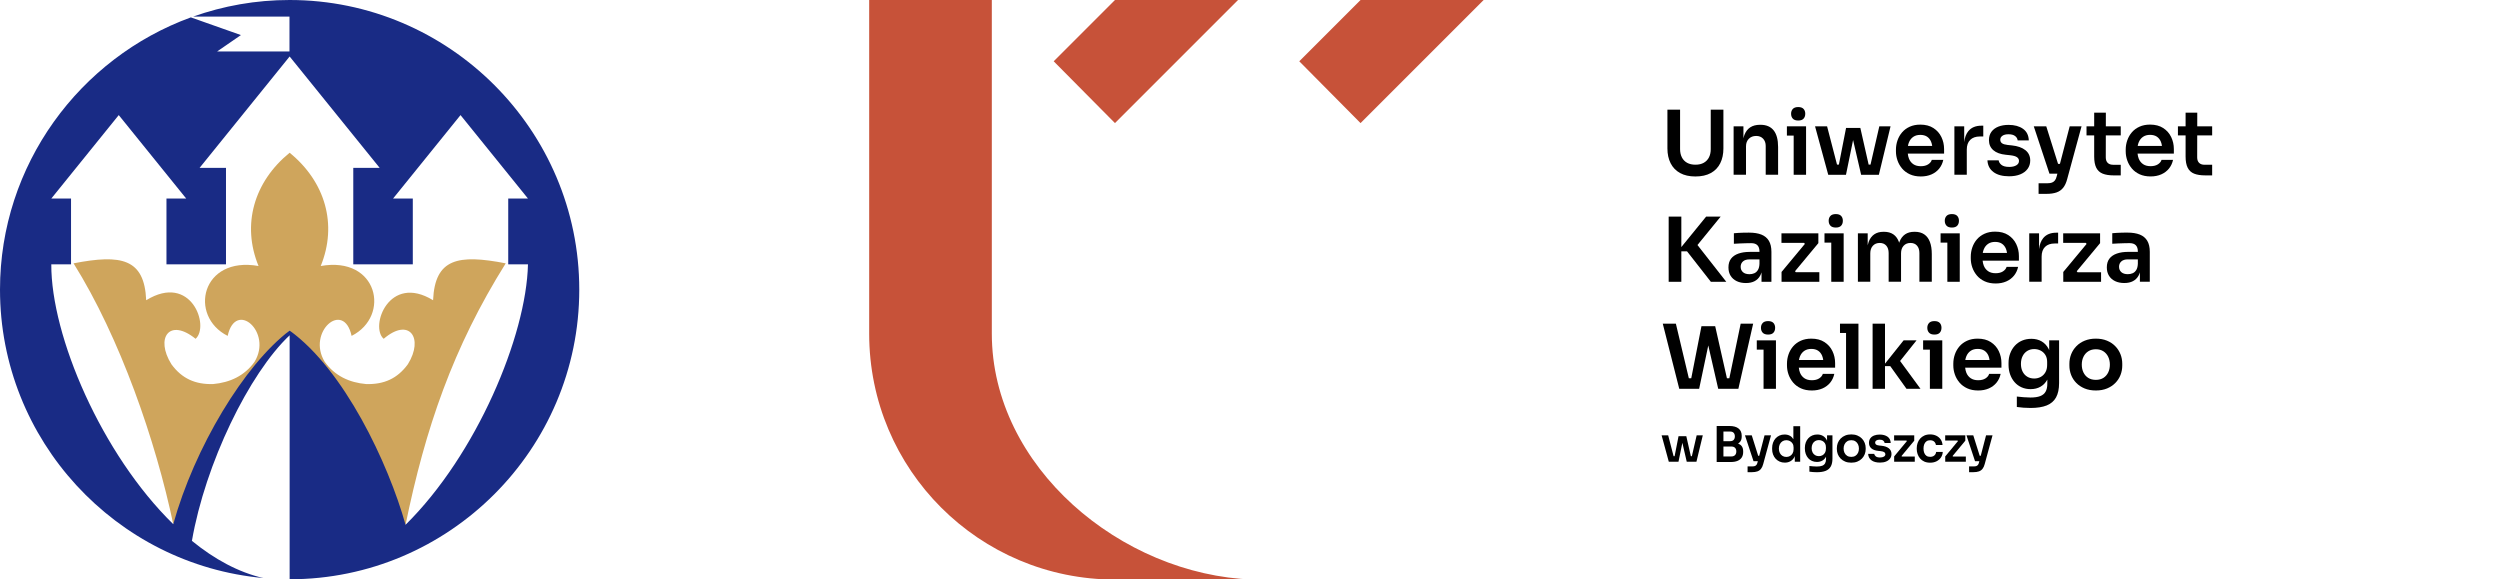 <?xml version="1.0" encoding="UTF-8" standalone="no"?>
<!DOCTYPE svg PUBLIC "-//W3C//DTD SVG 1.1//EN" "http://www.w3.org/Graphics/SVG/1.1/DTD/svg11.dtd">
<svg width="100%" height="100%" viewBox="0 0 328 76" version="1.1" xmlns="http://www.w3.org/2000/svg" xmlns:xlink="http://www.w3.org/1999/xlink" xml:space="preserve" xmlns:serif="http://www.serif.com/" style="fill-rule:evenodd;clip-rule:evenodd;stroke-linejoin:round;stroke-miterlimit:2;">
    <path d="M9.65,34.55C15.88,33.34 18.95,33.9 19.18,39.39C25.09,35.76 27.54,42.81 25.66,44.45C22.21,41.66 20.34,44.35 22.49,47.79C23.87,49.68 25.63,50.45 27.95,50.39C30.17,50.19 32.07,49.31 33.39,47.48C35.79,43.58 30.91,39.29 29.87,44.07C24.7,41.46 26.41,33.56 33.92,34.9C31.69,29.47 33.32,23.85 38,20.04C42.68,23.85 44.3,29.46 42.08,34.9C49.59,33.56 51.3,41.46 46.13,44.07C45.09,39.29 40.21,43.58 42.61,47.48C43.93,49.31 45.83,50.2 48.05,50.39C50.37,50.45 52.13,49.68 53.51,47.79C55.64,44.38 53.72,41.56 50.34,44.45C48.49,42.87 51.03,35.84 56.82,39.39C57.06,33.9 60.12,33.34 66.35,34.55C59.43,45.6 55.8,56.2 53.21,68.85L38,43.37L38,43.99L38,43.37C32.67,48.83 26.38,61.27 22.73,68.77C20.44,57.86 15.75,44.29 9.65,34.55Z" style="fill:rgb(207,165,92);"/>
    <g transform="matrix(0.795,0,0,0.795,220.426,14.835)">
        <path d="M0,9.896C0.686,10.274 1.53,10.463 2.531,10.463C3.54,10.463 4.389,10.274 5.076,9.896C5.762,9.518 6.279,8.981 6.628,8.284C6.976,7.587 7.15,6.772 7.15,5.839L7.15,-0.567L5.061,-0.567L5.061,5.957C5.061,6.477 4.963,6.929 4.766,7.312C4.57,7.695 4.286,7.992 3.913,8.203C3.54,8.414 3.08,8.519 2.531,8.519C1.991,8.519 1.532,8.414 1.155,8.203C0.777,7.992 0.49,7.692 0.294,7.305C0.098,6.917 0,6.468 0,5.957L0,-0.567L-2.089,-0.567L-2.089,5.839C-2.089,6.772 -1.912,7.587 -1.559,8.284C-1.206,8.981 -0.687,9.518 0,9.896" style="fill-rule:nonzero;"/>
    </g>
    <g transform="matrix(0.795,0,0,0.795,229.076,20.107)">
        <path d="M0,-1.149C0,-1.659 0.154,-2.072 0.463,-2.386C0.772,-2.7 1.177,-2.857 1.677,-2.857C2.158,-2.857 2.54,-2.705 2.825,-2.401C3.109,-2.096 3.251,-1.699 3.251,-1.208L3.251,3.549L5.296,3.549L5.296,-1.031C5.296,-2.248 5.051,-3.164 4.561,-3.777C4.07,-4.391 3.349,-4.698 2.398,-4.698L2.31,-4.698C1.672,-4.698 1.14,-4.56 0.713,-4.286C0.287,-4.011 -0.034,-3.601 -0.25,-3.056C-0.323,-2.873 -0.378,-2.669 -0.426,-2.456L-0.426,-4.447L-2.045,-4.447L-2.045,3.549L0,3.549L0,-1.149Z" style="fill-rule:nonzero;"/>
    </g>
    <g transform="matrix(0.795,0,0,0.795,235.926,14.045)">
        <path d="M0,2.224C0.402,2.224 0.696,2.121 0.883,1.915C1.069,1.709 1.162,1.439 1.162,1.105C1.162,0.781 1.069,0.516 0.883,0.31C0.696,0.103 0.402,0 0,0C-0.402,0 -0.699,0.103 -0.89,0.31C-1.081,0.516 -1.177,0.781 -1.177,1.105C-1.177,1.439 -1.081,1.709 -0.89,1.915C-0.699,2.121 -0.402,2.224 0,2.224" style="fill-rule:nonzero;"/>
    </g>
    <g transform="matrix(0.795,0,0,0.795,235.33,16.573)">
        <path d="M0,7.996L2.045,7.996L2.045,0L-1.118,0L-1.118,1.531L0,1.531L0,7.996Z" style="fill-rule:nonzero;"/>
    </g>
    <g transform="matrix(0.795,0,0,0.795,240.52,16.573)">
        <path d="M-0.824,7.996L2.104,7.996L3.277,2.265L4.604,7.996L7.532,7.996L9.46,0L7.606,0L6.153,6.317L5.843,6.317L4.473,0.265L2.118,0.265L0.932,6.317L0.624,6.317L-1.015,0L-3.001,0L-0.824,7.996Z" style="fill-rule:nonzero;"/>
    </g>
    <g transform="matrix(0.795,0,0,0.795,249.561,17.386)">
        <path d="M0,5.95C0.338,6.347 0.765,6.664 1.28,6.9C1.795,7.135 2.395,7.253 3.082,7.253C3.739,7.253 4.325,7.14 4.84,6.915C5.355,6.689 5.779,6.37 6.113,5.957C6.446,5.545 6.672,5.064 6.79,4.514L4.892,4.514C4.804,4.809 4.603,5.057 4.288,5.258C3.974,5.459 3.573,5.56 3.082,5.56C2.582,5.56 2.17,5.449 1.846,5.228C1.523,5.007 1.282,4.703 1.126,4.315C1.024,4.064 0.968,3.781 0.932,3.483L6.922,3.483L6.922,2.732C6.922,2.025 6.775,1.365 6.481,0.752C6.186,0.138 5.747,-0.358 5.163,-0.736C4.58,-1.114 3.857,-1.303 2.994,-1.303C2.336,-1.303 1.755,-1.187 1.251,-0.957C0.745,-0.726 0.326,-0.416 -0.007,-0.029C-0.341,0.359 -0.594,0.801 -0.765,1.296C-0.936,1.792 -1.023,2.305 -1.023,2.835L-1.023,3.115C-1.023,3.626 -0.936,4.126 -0.765,4.617C-0.594,5.108 -0.338,5.552 0,5.95M1.846,0.708C2.16,0.496 2.543,0.391 2.994,0.391C3.445,0.391 3.818,0.489 4.112,0.685C4.406,0.882 4.629,1.161 4.781,1.525C4.867,1.73 4.922,1.965 4.96,2.217L0.955,2.217C0.995,1.992 1.054,1.785 1.133,1.598C1.295,1.215 1.533,0.919 1.846,0.708" style="fill-rule:nonzero;"/>
    </g>
    <g transform="matrix(0.795,0,0,0.795,258.042,19.791)">
        <path d="M0,-0.206C0,-0.903 0.189,-1.438 0.566,-1.811C0.944,-2.184 1.476,-2.371 2.162,-2.371L2.722,-2.371L2.722,-4.153L2.427,-4.153C1.476,-4.153 0.755,-3.856 0.264,-3.262C-0.107,-2.811 -0.337,-2.203 -0.426,-1.439L-0.426,-4.049L-2.045,-4.049L-2.045,3.947L0,3.947L0,-0.206Z" style="fill-rule:nonzero;"/>
    </g>
    <g transform="matrix(0.795,0,0,0.795,264.541,17.825)">
        <path d="M0,4.86C-0.294,5.037 -0.682,5.125 -1.162,5.125C-1.751,5.125 -2.182,5.012 -2.457,4.787C-2.732,4.561 -2.883,4.31 -2.912,4.035L-4.766,4.035C-4.727,4.86 -4.396,5.506 -3.773,5.972C-3.151,6.438 -2.29,6.671 -1.192,6.671C-0.485,6.671 0.127,6.566 0.647,6.355C1.167,6.144 1.572,5.842 1.861,5.449C2.15,5.056 2.295,4.595 2.295,4.065C2.295,3.348 2.028,2.779 1.493,2.357C0.959,1.934 0.221,1.674 -0.721,1.576L-1.427,1.502C-1.858,1.453 -2.17,1.36 -2.361,1.223C-2.552,1.085 -2.648,0.889 -2.648,0.634C-2.648,0.369 -2.53,0.153 -2.295,-0.014C-2.06,-0.181 -1.726,-0.264 -1.294,-0.264C-0.814,-0.264 -0.449,-0.166 -0.198,0.03C0.052,0.226 0.191,0.467 0.221,0.751L2.06,0.751C2.03,-0.093 1.712,-0.731 1.104,-1.163C0.495,-1.595 -0.299,-1.811 -1.28,-1.811C-1.917,-1.811 -2.479,-1.715 -2.964,-1.524C-3.45,-1.332 -3.83,-1.05 -4.104,-0.677C-4.379,-0.304 -4.516,0.157 -4.516,0.707C-4.516,1.395 -4.276,1.947 -3.795,2.364C-3.315,2.781 -2.623,3.034 -1.721,3.122L-1.03,3.196C-0.49,3.255 -0.11,3.363 0.11,3.52C0.331,3.677 0.441,3.883 0.441,4.138C0.441,4.443 0.294,4.683 0,4.86" style="fill-rule:nonzero;"/>
    </g>
    <g transform="matrix(0.795,0,0,0.795,269.439,19.218)">
        <path d="M-0.692,4.491L0.615,4.491L0.5,4.933C0.431,5.218 0.333,5.441 0.206,5.603C0.078,5.765 -0.081,5.883 -0.272,5.956C-0.464,6.03 -0.701,6.067 -0.986,6.067L-2.486,6.067L-2.486,7.819L-1.177,7.819C-0.52,7.819 0.031,7.74 0.478,7.583C0.924,7.426 1.289,7.169 1.574,6.811C1.859,6.452 2.079,5.973 2.236,5.375L4.604,-3.328L2.648,-3.328L1.036,2.871L0.727,2.871L-1.221,-3.328L-3.281,-3.328L-0.692,4.491Z" style="fill-rule:nonzero;"/>
    </g>
    <g transform="matrix(0.795,0,0,0.795,274.757,17.252)">
        <path d="M0,4.138C0,4.914 0.115,5.529 0.345,5.986C0.576,6.443 0.929,6.766 1.405,6.958C1.881,7.149 2.491,7.245 3.236,7.245L4.384,7.245L4.384,5.493L3.133,5.493C2.741,5.493 2.44,5.387 2.229,5.176C2.018,4.965 1.913,4.663 1.913,4.27L1.92,0.648L4.384,0.648L4.384,-0.854L1.923,-0.854L1.927,-3.107L0,-3.107L0,-0.854L-1.265,-0.854L-1.265,0.648L0,0.648L0,4.138Z" style="fill-rule:nonzero;"/>
    </g>
    <g transform="matrix(0.795,0,0,0.795,283.811,22.698)">
        <path d="M0,-7.422C-0.583,-7.8 -1.307,-7.989 -2.169,-7.989C-2.827,-7.989 -3.408,-7.873 -3.913,-7.643C-4.418,-7.412 -4.838,-7.103 -5.171,-6.715C-5.504,-6.327 -5.757,-5.886 -5.928,-5.39C-6.1,-4.894 -6.186,-4.381 -6.186,-3.851L-6.186,-3.571C-6.186,-3.06 -6.1,-2.56 -5.928,-2.069C-5.757,-1.578 -5.502,-1.134 -5.164,-0.736C-4.825,-0.339 -4.398,-0.022 -3.884,0.214C-3.368,0.449 -2.768,0.567 -2.081,0.567C-1.424,0.567 -0.839,0.454 -0.323,0.228C0.191,0.002 0.616,-0.317 0.949,-0.729C1.282,-1.141 1.508,-1.622 1.626,-2.172L-0.272,-2.172C-0.36,-1.878 -0.561,-1.629 -0.875,-1.428C-1.189,-1.227 -1.591,-1.126 -2.081,-1.126C-2.581,-1.126 -2.993,-1.237 -3.317,-1.458C-3.641,-1.679 -3.881,-1.983 -4.038,-2.371C-4.139,-2.622 -4.196,-2.905 -4.232,-3.203L1.759,-3.203L1.759,-3.954C1.759,-4.661 1.611,-5.321 1.317,-5.935C1.023,-6.548 0.584,-7.044 0,-7.422M-3.317,-5.979C-3.003,-6.19 -2.621,-6.295 -2.169,-6.295C-1.719,-6.295 -1.346,-6.197 -1.051,-6.001C-0.758,-5.804 -0.534,-5.525 -0.382,-5.162C-0.297,-4.956 -0.241,-4.721 -0.204,-4.469L-4.208,-4.469C-4.168,-4.694 -4.11,-4.901 -4.031,-5.088C-3.869,-5.471 -3.631,-5.768 -3.317,-5.979" style="fill-rule:nonzero;"/>
    </g>
    <g transform="matrix(0.795,0,0,0.795,290.235,20.025)">
        <path d="M0,-2.842L0,-4.344L-2.461,-4.344L-2.457,-6.597L-4.384,-6.597L-4.384,-4.344L-5.649,-4.344L-5.649,-2.842L-4.384,-2.842L-4.384,0.648C-4.384,1.424 -4.269,2.04 -4.038,2.496C-3.808,2.953 -3.455,3.277 -2.979,3.468C-2.504,3.66 -1.893,3.755 -1.147,3.755L0,3.755L0,2.003L-1.251,2.003C-1.643,2.003 -1.945,1.898 -2.156,1.686C-2.367,1.475 -2.472,1.174 -2.472,0.781L-2.464,-2.842L0,-2.842Z" style="fill-rule:nonzero;"/>
    </g>
    <g transform="matrix(0.795,0,0,0.795,218.93,36.968)">
        <path d="M0,-10.75L0,0L2.089,0L2.089,-5.021L3.031,-5.021L6.959,0L9.504,0L4.751,-6.064L8.577,-10.75L6.179,-10.75L2.089,-5.726L2.089,-10.75L0,-10.75Z" style="fill-rule:nonzero;"/>
    </g>
    <g transform="matrix(0.795,0,0,0.795,227.86,30.766)">
        <path d="M0,7.702C0.432,7.908 0.936,8.011 1.515,8.011C2.074,8.011 2.547,7.91 2.935,7.709C3.322,7.508 3.627,7.216 3.847,6.833C3.947,6.659 4.025,6.461 4.09,6.249L4.09,7.805L5.723,7.805L5.723,2.857C5.723,2.111 5.583,1.505 5.303,1.038C5.024,0.572 4.612,0.231 4.068,0.015C3.523,-0.201 2.839,-0.309 2.016,-0.309C1.751,-0.309 1.466,-0.307 1.162,-0.302C0.858,-0.297 0.567,-0.285 0.287,-0.265C0.008,-0.245 -0.245,-0.225 -0.471,-0.206L-0.471,1.532C-0.196,1.512 0.115,1.495 0.463,1.48C0.811,1.465 1.157,1.453 1.501,1.443C1.844,1.434 2.138,1.429 2.383,1.429C2.844,1.429 3.188,1.544 3.413,1.775C3.639,2.006 3.752,2.347 3.752,2.798L3.752,2.872L2.133,2.872C1.427,2.872 0.809,2.965 0.28,3.151C-0.25,3.338 -0.657,3.618 -0.941,3.991C-1.226,4.364 -1.368,4.845 -1.368,5.434C-1.368,5.974 -1.248,6.436 -1.008,6.818C-0.767,7.201 -0.432,7.496 0,7.702M1.023,4.447C1.273,4.222 1.633,4.109 2.104,4.109L3.752,4.109L3.752,4.845C3.732,5.277 3.644,5.618 3.487,5.868C3.33,6.119 3.131,6.296 2.891,6.399C2.65,6.502 2.388,6.553 2.104,6.553C1.633,6.553 1.273,6.44 1.023,6.215C0.773,5.989 0.647,5.694 0.647,5.331C0.647,4.968 0.773,4.673 1.023,4.447" style="fill-rule:nonzero;"/>
    </g>
    <g transform="matrix(0.795,0,0,0.795,236.799,35.58)">
        <path d="M0,-4.504L-3.849,0.126L-3.849,1.746L2.388,1.746L2.388,0.17L-1.497,0.17L-1.627,0.004L2.226,-4.63L2.226,-6.25L-3.864,-6.25L-3.864,-4.674L-0.128,-4.674L0,-4.504Z" style="fill-rule:nonzero;"/>
    </g>
    <g transform="matrix(0.795,0,0,0.795,241.56,28.332)">
        <path d="M0,1.606C0.186,1.4 0.279,1.13 0.279,0.796C0.279,0.472 0.186,0.207 0,0.001C-0.187,-0.205 -0.481,-0.309 -0.883,-0.309C-1.285,-0.309 -1.582,-0.205 -1.773,0.001C-1.964,0.207 -2.06,0.472 -2.06,0.796C-2.06,1.13 -1.964,1.4 -1.773,1.606C-1.582,1.812 -1.285,1.915 -0.883,1.915C-0.481,1.915 -0.187,1.812 0,1.606" style="fill-rule:nonzero;"/>
    </g>
    <g transform="matrix(0.795,0,0,0.795,241.888,30.614)">
        <path d="M0,7.996L0,0L-3.163,0L-3.163,1.531L-2.045,1.531L-2.045,7.996L0,7.996Z" style="fill-rule:nonzero;"/>
    </g>
    <g transform="matrix(0.795,0,0,0.795,247.112,36.967)">
        <path d="M0,-8.246C-0.608,-8.246 -1.115,-8.106 -1.522,-7.826C-1.93,-7.547 -2.236,-7.134 -2.442,-6.59C-2.507,-6.416 -2.559,-6.224 -2.604,-6.023L-2.604,-7.996L-4.222,-7.996L-4.222,0L-2.177,0L-2.177,-4.683C-2.177,-5.213 -2.035,-5.632 -1.75,-5.941C-1.466,-6.251 -1.089,-6.405 -0.618,-6.405C-0.157,-6.405 0.204,-6.256 0.464,-5.956C0.724,-5.657 0.854,-5.252 0.854,-4.741L0.854,0L2.899,0L2.899,-4.683C2.899,-5.213 3.041,-5.632 3.325,-5.941C3.609,-6.251 3.987,-6.405 4.458,-6.405C4.919,-6.405 5.279,-6.256 5.539,-5.956C5.799,-5.657 5.929,-5.252 5.929,-4.741L5.929,0L7.974,0L7.974,-4.565C7.974,-5.37 7.868,-6.044 7.657,-6.59C7.446,-7.134 7.136,-7.547 6.724,-7.826C6.312,-8.106 5.797,-8.246 5.179,-8.246L5.09,-8.246C4.482,-8.246 3.975,-8.106 3.568,-7.826C3.161,-7.547 2.852,-7.134 2.641,-6.59C2.621,-6.538 2.606,-6.479 2.588,-6.425C2.571,-6.479 2.557,-6.538 2.538,-6.59C2.337,-7.134 2.033,-7.547 1.626,-7.826C1.219,-8.106 0.707,-8.246 0.089,-8.246L0,-8.246Z" style="fill-rule:nonzero;"/>
    </g>
    <g transform="matrix(0.795,0,0,0.795,256.09,28.086)">
        <path d="M0,2.224C0.402,2.224 0.696,2.121 0.883,1.915C1.069,1.709 1.162,1.439 1.162,1.105C1.162,0.781 1.069,0.516 0.883,0.31C0.696,0.103 0.402,0 0,0C-0.402,0 -0.699,0.103 -0.89,0.31C-1.081,0.516 -1.177,0.781 -1.177,1.105C-1.177,1.439 -1.081,1.709 -0.89,1.915C-0.699,2.121 -0.402,2.224 0,2.224" style="fill-rule:nonzero;"/>
    </g>
    <g transform="matrix(0.795,0,0,0.795,257.119,30.614)">
        <path d="M0,7.996L0,0L-3.163,0L-3.163,1.531L-2.045,1.531L-2.045,7.996L0,7.996Z" style="fill-rule:nonzero;"/>
    </g>
    <g transform="matrix(0.795,0,0,0.795,264.775,32.568)">
        <path d="M0,3.078L-1.898,3.078C-1.986,3.372 -2.187,3.621 -2.5,3.822C-2.815,4.023 -3.217,4.124 -3.707,4.124C-4.207,4.124 -4.619,4.013 -4.943,3.792C-5.267,3.571 -5.507,3.267 -5.664,2.879C-5.765,2.628 -5.821,2.345 -5.857,2.047L0.133,2.047L0.133,1.296C0.133,0.589 -0.014,-0.071 -0.309,-0.685C-0.603,-1.298 -1.042,-1.794 -1.625,-2.172C-2.209,-2.55 -2.932,-2.739 -3.795,-2.739C-4.452,-2.739 -5.033,-2.623 -5.538,-2.393C-6.044,-2.162 -6.463,-1.853 -6.797,-1.465C-7.13,-1.077 -7.382,-0.636 -7.554,-0.14C-7.726,0.356 -7.811,0.869 -7.811,1.399L-7.811,1.679C-7.811,2.19 -7.726,2.69 -7.554,3.181C-7.382,3.672 -7.127,4.116 -6.789,4.514C-6.451,4.911 -6.024,5.228 -5.509,5.464C-4.994,5.699 -4.393,5.817 -3.707,5.817C-3.05,5.817 -2.464,5.704 -1.949,5.478C-1.434,5.252 -1.01,4.933 -0.677,4.521C-0.344,4.109 -0.117,3.628 0,3.078M-4.943,-0.729C-4.629,-0.94 -4.247,-1.045 -3.795,-1.045C-3.344,-1.045 -2.971,-0.947 -2.677,-0.751C-2.383,-0.554 -2.16,-0.275 -2.008,0.088C-1.922,0.294 -1.867,0.529 -1.83,0.781L-5.834,0.781C-5.794,0.556 -5.736,0.349 -5.656,0.162C-5.495,-0.221 -5.257,-0.518 -4.943,-0.729" style="fill-rule:nonzero;"/>
    </g>
    <g transform="matrix(0.795,0,0,0.795,266.236,36.886)">
        <path d="M0,-7.893L0,0.103L2.045,0.103L2.045,-4.05C2.045,-4.747 2.234,-5.282 2.611,-5.655C2.989,-6.028 3.521,-6.214 4.207,-6.214L4.767,-6.214L4.767,-7.996L4.473,-7.996C3.521,-7.996 2.8,-7.699 2.31,-7.105C1.938,-6.655 1.709,-6.046 1.619,-5.283L1.619,-7.893L0,-7.893Z" style="fill-rule:nonzero;"/>
    </g>
    <g transform="matrix(0.795,0,0,0.795,270.701,31.902)">
        <path d="M0,4.756L0,6.376L6.238,6.376L6.238,4.8L2.353,4.8L2.223,4.634L6.076,-0.001L6.076,-1.62L-0.015,-1.62L-0.015,-0.045L3.722,-0.045L3.849,0.126L0,4.756Z" style="fill-rule:nonzero;"/>
    </g>
    <g transform="matrix(0.795,0,0,0.795,280.737,36.874)">
        <path d="M0,-7.672C-0.545,-7.888 -1.228,-7.996 -2.052,-7.996C-2.317,-7.996 -2.602,-7.993 -2.905,-7.988C-3.21,-7.983 -3.502,-7.971 -3.781,-7.952C-4.061,-7.932 -4.313,-7.912 -4.539,-7.893L-4.539,-6.155C-4.264,-6.175 -3.953,-6.192 -3.605,-6.207C-3.257,-6.221 -2.911,-6.234 -2.567,-6.243C-2.224,-6.253 -1.93,-6.258 -1.685,-6.258C-1.224,-6.258 -0.88,-6.143 -0.655,-5.912C-0.429,-5.681 -0.316,-5.34 -0.316,-4.889L-0.316,-4.815L-1.935,-4.815C-2.641,-4.815 -3.259,-4.722 -3.788,-4.535C-4.318,-4.349 -4.725,-4.069 -5.009,-3.696C-5.294,-3.323 -5.436,-2.842 -5.436,-2.253C-5.436,-1.713 -5.316,-1.251 -5.075,-0.869C-4.835,-0.486 -4.499,-0.191 -4.068,0.015C-3.636,0.221 -3.131,0.324 -2.553,0.324C-1.994,0.324 -1.52,0.223 -1.133,0.022C-0.746,-0.179 -0.441,-0.471 -0.221,-0.854C-0.12,-1.028 -0.043,-1.226 0.022,-1.438L0.022,0.118L1.655,0.118L1.655,-4.83C1.655,-5.576 1.515,-6.182 1.236,-6.648C0.956,-7.115 0.544,-7.456 0,-7.672M-1.177,-1.288C-1.418,-1.185 -1.68,-1.134 -1.964,-1.134C-2.435,-1.134 -2.795,-1.246 -3.045,-1.472C-3.295,-1.698 -3.42,-1.993 -3.42,-2.356C-3.42,-2.719 -3.295,-3.013 -3.045,-3.239C-2.795,-3.465 -2.435,-3.578 -1.964,-3.578L-0.316,-3.578L-0.316,-2.842C-0.336,-2.41 -0.424,-2.069 -0.581,-1.818C-0.738,-1.568 -0.937,-1.391 -1.177,-1.288" style="fill-rule:nonzero;"/>
    </g>
    <g transform="matrix(0.795,0,0,0.795,222.927,42.467)">
        <path d="M0,10.75L1.508,3.591L3.148,10.75L6.473,10.75L8.915,0L6.855,0L4.984,9.012L4.587,9.012L2.648,0.412L0.383,0.412L-1.302,9.012L-1.699,9.012L-3.84,0L-6.002,0L-3.281,10.75L0,10.75Z" style="fill-rule:nonzero;"/>
    </g>
    <g transform="matrix(0.795,0,0,0.795,232.676,42.373)">
        <path d="M0,1.606C0.186,1.4 0.279,1.13 0.279,0.796C0.279,0.472 0.186,0.207 0,0.001C-0.186,-0.205 -0.481,-0.309 -0.883,-0.309C-1.285,-0.309 -1.581,-0.205 -1.773,0.001C-1.964,0.207 -2.06,0.472 -2.06,0.796C-2.06,1.13 -1.964,1.4 -1.773,1.606C-1.581,1.812 -1.285,1.915 -0.883,1.915C-0.481,1.915 -0.186,1.812 0,1.606" style="fill-rule:nonzero;"/>
    </g>
    <g transform="matrix(0.795,0,0,0.795,233.004,44.655)">
        <path d="M0,7.996L0,0L-3.163,0L-3.163,1.531L-2.045,1.531L-2.045,7.996L0,7.996Z" style="fill-rule:nonzero;"/>
    </g>
    <g transform="matrix(0.795,0,0,0.795,239.369,50.781)">
        <path d="M0,-7.422C-0.584,-7.8 -1.307,-7.989 -2.17,-7.989C-2.827,-7.989 -3.408,-7.873 -3.913,-7.643C-4.418,-7.412 -4.838,-7.103 -5.171,-6.715C-5.504,-6.327 -5.757,-5.886 -5.929,-5.39C-6.101,-4.894 -6.186,-4.381 -6.186,-3.851L-6.186,-3.571C-6.186,-3.06 -6.101,-2.56 -5.929,-2.069C-5.757,-1.578 -5.502,-1.134 -5.164,-0.736C-4.825,-0.339 -4.399,-0.022 -3.884,0.214C-3.369,0.449 -2.768,0.567 -2.082,0.567C-1.425,0.567 -0.839,0.454 -0.324,0.228C0.191,0.002 0.615,-0.317 0.949,-0.729C1.282,-1.141 1.508,-1.622 1.625,-2.172L-0.272,-2.172C-0.361,-1.878 -0.562,-1.629 -0.875,-1.428C-1.189,-1.227 -1.591,-1.126 -2.082,-1.126C-2.582,-1.126 -2.993,-1.237 -3.317,-1.458C-3.641,-1.679 -3.882,-1.983 -4.038,-2.371C-4.14,-2.622 -4.196,-2.905 -4.232,-3.203L1.758,-3.203L1.758,-3.954C1.758,-4.661 1.611,-5.321 1.316,-5.935C1.023,-6.548 0.583,-7.044 0,-7.422M-3.317,-5.979C-3.004,-6.19 -2.621,-6.295 -2.17,-6.295C-1.719,-6.295 -1.346,-6.197 -1.052,-6.001C-0.758,-5.804 -0.535,-5.525 -0.383,-5.162C-0.297,-4.956 -0.242,-4.721 -0.204,-4.469L-4.209,-4.469C-4.169,-4.694 -4.11,-4.901 -4.031,-5.088C-3.869,-5.471 -3.632,-5.768 -3.317,-5.979" style="fill-rule:nonzero;"/>
    </g>
    <g transform="matrix(0.795,0,0,0.795,243.828,42.467)">
        <path d="M0,10.75L0,0L-3.046,0L-3.046,1.532L-2.045,1.532L-2.045,10.75L0,10.75Z" style="fill-rule:nonzero;"/>
    </g>
    <g transform="matrix(0.795,0,0,0.795,245.686,51.009)">
        <path d="M0,-10.75L0,0L2.045,0L2.045,-3.74L2.913,-3.74L5.591,0L7.9,0L4.536,-4.587L7.253,-7.996L5.12,-7.996L2.045,-4.145L2.045,-10.75L0,-10.75Z" style="fill-rule:nonzero;"/>
    </g>
    <g transform="matrix(0.795,0,0,0.795,254.5,42.373)">
        <path d="M0,1.606C0.186,1.4 0.28,1.13 0.28,0.796C0.28,0.472 0.186,0.207 0,0.001C-0.187,-0.205 -0.481,-0.309 -0.883,-0.309C-1.285,-0.309 -1.582,-0.205 -1.773,0.001C-1.964,0.207 -2.06,0.472 -2.06,0.796C-2.06,1.13 -1.964,1.4 -1.773,1.606C-1.582,1.812 -1.285,1.915 -0.883,1.915C-0.481,1.915 -0.187,1.812 0,1.606" style="fill-rule:nonzero;"/>
    </g>
    <g transform="matrix(0.795,0,0,0.795,254.827,44.655)">
        <path d="M0,7.996L0,0L-3.163,0L-3.163,1.531L-2.045,1.531L-2.045,7.996L0,7.996Z" style="fill-rule:nonzero;"/>
    </g>
    <g transform="matrix(0.795,0,0,0.795,261.192,50.781)">
        <path d="M0,-7.422C-0.584,-7.8 -1.307,-7.989 -2.17,-7.989C-2.827,-7.989 -3.408,-7.873 -3.913,-7.643C-4.418,-7.412 -4.838,-7.103 -5.171,-6.715C-5.504,-6.327 -5.757,-5.886 -5.929,-5.39C-6.1,-4.894 -6.186,-4.381 -6.186,-3.851L-6.186,-3.571C-6.186,-3.06 -6.1,-2.56 -5.929,-2.069C-5.757,-1.578 -5.502,-1.134 -5.163,-0.736C-4.825,-0.339 -4.399,-0.022 -3.883,0.214C-3.369,0.449 -2.768,0.567 -2.082,0.567C-1.425,0.567 -0.839,0.454 -0.324,0.228C0.191,0.002 0.615,-0.317 0.949,-0.729C1.282,-1.141 1.508,-1.622 1.625,-2.172L-0.272,-2.172C-0.36,-1.878 -0.562,-1.629 -0.875,-1.428C-1.189,-1.227 -1.591,-1.126 -2.082,-1.126C-2.582,-1.126 -2.993,-1.237 -3.317,-1.458C-3.641,-1.679 -3.882,-1.983 -4.038,-2.371C-4.14,-2.622 -4.196,-2.905 -4.232,-3.203L1.758,-3.203L1.758,-3.954C1.758,-4.661 1.611,-5.321 1.316,-5.935C1.023,-6.548 0.583,-7.044 0,-7.422M-3.317,-5.979C-3.004,-6.19 -2.621,-6.295 -2.17,-6.295C-1.719,-6.295 -1.346,-6.197 -1.052,-6.001C-0.757,-5.804 -0.535,-5.525 -0.383,-5.162C-0.297,-4.956 -0.242,-4.721 -0.204,-4.469L-4.209,-4.469C-4.168,-4.694 -4.11,-4.901 -4.031,-5.088C-3.869,-5.471 -3.631,-5.768 -3.317,-5.979" style="fill-rule:nonzero;"/>
    </g>
    <g transform="matrix(0.795,0,0,0.795,268.854,52.027)">
        <path d="M0,-7.644C-0.032,-7.718 -0.059,-7.795 -0.095,-7.864C-0.375,-8.404 -0.758,-8.816 -1.243,-9.101C-1.729,-9.386 -2.295,-9.528 -2.942,-9.528C-3.501,-9.528 -4.012,-9.43 -4.472,-9.234C-4.933,-9.037 -5.331,-8.758 -5.664,-8.394C-5.997,-8.031 -6.255,-7.607 -6.436,-7.121C-6.618,-6.635 -6.709,-6.112 -6.709,-5.552L-6.709,-5.228C-6.709,-4.669 -6.622,-4.146 -6.451,-3.66C-6.279,-3.174 -6.034,-2.747 -5.715,-2.379C-5.397,-2.011 -5.011,-1.726 -4.56,-1.525C-4.11,-1.323 -3.609,-1.223 -3.06,-1.223C-2.442,-1.223 -1.898,-1.358 -1.427,-1.628C-0.956,-1.898 -0.584,-2.288 -0.309,-2.799L-0.309,-2.106C-0.309,-1.586 -0.402,-1.157 -0.588,-0.818C-0.774,-0.479 -1.072,-0.231 -1.478,-0.074C-1.885,0.083 -2.423,0.161 -3.09,0.161C-3.433,0.161 -3.808,0.144 -4.215,0.11C-4.621,0.075 -4.997,0.039 -5.34,-0.001L-5.34,1.722C-5.007,1.771 -4.641,1.811 -4.244,1.84C-3.847,1.87 -3.457,1.884 -3.075,1.884C-1.986,1.884 -1.096,1.744 -0.404,1.465C0.287,1.185 0.799,0.743 1.133,0.139C1.466,-0.464 1.633,-1.252 1.633,-2.224L1.633,-9.278L0,-9.278L0,-7.644ZM-0.338,-5.214C-0.338,-4.742 -0.434,-4.34 -0.625,-4.006C-0.816,-3.672 -1.074,-3.417 -1.398,-3.24C-1.721,-3.064 -2.079,-2.975 -2.471,-2.975C-2.903,-2.975 -3.283,-3.073 -3.611,-3.27C-3.94,-3.466 -4.198,-3.746 -4.384,-4.109C-4.571,-4.472 -4.663,-4.899 -4.663,-5.39C-4.663,-5.881 -4.571,-6.311 -4.384,-6.679C-4.198,-7.047 -3.94,-7.332 -3.611,-7.533C-3.283,-7.734 -2.903,-7.835 -2.471,-7.835C-2.099,-7.835 -1.751,-7.754 -1.427,-7.592C-1.103,-7.43 -0.841,-7.192 -0.64,-6.878C-0.439,-6.563 -0.338,-6.175 -0.338,-5.714L-0.338,-5.214Z" style="fill-rule:nonzero;"/>
    </g>
    <g transform="matrix(0.795,0,0,0.795,277.522,50.242)">
        <path d="M0,-6.067C-0.378,-6.455 -0.836,-6.759 -1.376,-6.98C-1.915,-7.201 -2.523,-7.311 -3.2,-7.311C-3.877,-7.311 -4.487,-7.201 -5.031,-6.98C-5.576,-6.759 -6.037,-6.455 -6.415,-6.067C-6.792,-5.679 -7.079,-5.238 -7.275,-4.742C-7.471,-4.246 -7.569,-3.723 -7.569,-3.173L-7.569,-2.864C-7.569,-2.324 -7.474,-1.809 -7.283,-1.318C-7.091,-0.827 -6.809,-0.39 -6.436,-0.007C-6.064,0.376 -5.607,0.68 -5.068,0.906C-4.529,1.131 -3.906,1.244 -3.2,1.244C-2.504,1.244 -1.886,1.131 -1.346,0.906C-0.807,0.68 -0.351,0.376 0.022,-0.007C0.394,-0.39 0.677,-0.827 0.868,-1.318C1.059,-1.809 1.155,-2.324 1.155,-2.864L1.155,-3.173C1.155,-3.723 1.057,-4.246 0.86,-4.742C0.664,-5.238 0.378,-5.679 0,-6.067M-1.162,-1.738C-1.344,-1.36 -1.606,-1.06 -1.949,-0.839C-2.293,-0.619 -2.709,-0.508 -3.2,-0.508C-3.7,-0.508 -4.122,-0.619 -4.465,-0.839C-4.809,-1.06 -5.071,-1.36 -5.252,-1.738C-5.434,-2.115 -5.525,-2.545 -5.525,-3.026C-5.525,-3.507 -5.431,-3.939 -5.245,-4.322C-5.059,-4.705 -4.791,-5.007 -4.443,-5.228C-4.095,-5.449 -3.68,-5.559 -3.2,-5.559C-2.72,-5.559 -2.308,-5.449 -1.964,-5.228C-1.621,-5.007 -1.356,-4.705 -1.169,-4.322C-0.983,-3.939 -0.89,-3.507 -0.89,-3.026C-0.89,-2.545 -0.981,-2.115 -1.162,-1.738" style="fill-rule:nonzero;"/>
    </g>
    <g transform="matrix(0.795,0,0,0.795,221.973,57.844)">
        <path d="M0,2.53L-0.169,2.53L-0.917,-0.771L-2.201,-0.771L-2.848,2.53L-3.016,2.53L-3.91,-0.916L-4.993,-0.916L-3.806,3.446L-2.209,3.446L-1.569,0.319L-0.845,3.446L0.752,3.446L1.803,-0.916L0.792,-0.916L0,2.53Z" style="fill-rule:nonzero;"/>
    </g>
    <g transform="matrix(0.795,0,0,0.795,228.037,58.312)">
        <path d="M0,-0.15C0.13,-0.23 0.245,-0.325 0.338,-0.441C0.511,-0.658 0.598,-0.948 0.598,-1.312L0.598,-1.433C0.598,-1.952 0.426,-2.351 0.081,-2.629C-0.264,-2.908 -0.768,-3.047 -1.432,-3.047L-3.534,-3.047L-3.534,2.897L-1.191,2.897C-0.747,2.897 -0.374,2.831 -0.072,2.7C0.231,2.569 0.458,2.381 0.61,2.138C0.763,1.894 0.839,1.598 0.839,1.25L0.839,1.138C0.839,0.768 0.752,0.474 0.578,0.254C0.435,0.073 0.234,-0.054 0,-0.15M-1.328,-2.132C-1.054,-2.132 -0.854,-2.059 -0.726,-1.915C-0.597,-1.77 -0.533,-1.575 -0.533,-1.328C-0.533,-1.092 -0.597,-0.903 -0.726,-0.758C-0.854,-0.613 -1.054,-0.541 -1.328,-0.541L-2.419,-0.541L-2.419,-2.132L-1.328,-2.132ZM-0.505,1.76C-0.647,1.907 -0.849,1.981 -1.111,1.981L-2.419,1.981L-2.419,0.342L-1.111,0.342C-0.843,0.342 -0.64,0.414 -0.501,0.556C-0.362,0.697 -0.292,0.897 -0.292,1.154C-0.292,1.411 -0.363,1.613 -0.505,1.76" style="fill-rule:nonzero;"/>
    </g>
    <g transform="matrix(0.795,0,0,0.795,230.81,59.262)">
        <path d="M0,0.682L-0.169,0.682L-1.231,-2.699L-2.354,-2.699L-0.942,1.566L-0.23,1.566L-0.292,1.806C-0.33,1.962 -0.383,2.084 -0.453,2.172C-0.522,2.261 -0.609,2.325 -0.713,2.365C-0.818,2.405 -0.948,2.425 -1.103,2.425L-1.921,2.425L-1.921,3.381L-1.207,3.381C-0.849,3.381 -0.548,3.338 -0.304,3.252C-0.061,3.167 0.138,3.026 0.293,2.831C0.449,2.635 0.569,2.374 0.655,2.048L1.947,-2.699L0.879,-2.699L0,0.682Z" style="fill-rule:nonzero;"/>
    </g>
    <g transform="matrix(0.795,0,0,0.795,235.29,58.996)">
        <path d="M0,-1.728C-0.144,-1.963 -0.32,-2.155 -0.545,-2.281C-0.808,-2.428 -1.109,-2.502 -1.452,-2.502C-1.762,-2.502 -2.043,-2.445 -2.295,-2.33C-2.546,-2.215 -2.763,-2.055 -2.945,-1.852C-3.127,-1.648 -3.266,-1.41 -3.362,-1.137C-3.458,-0.863 -3.506,-0.572 -3.506,-0.261L-3.506,-0.093C-3.506,0.224 -3.456,0.518 -3.354,0.791C-3.252,1.064 -3.108,1.301 -2.921,1.502C-2.734,1.703 -2.513,1.859 -2.259,1.972C-2.005,2.084 -1.722,2.14 -1.412,2.14C-1.075,2.14 -0.771,2.067 -0.501,1.92C-0.231,1.772 -0.013,1.55 0.153,1.253C0.187,1.191 0.205,1.113 0.233,1.045L0.233,1.996L1.124,1.996L1.124,-3.868L0,-3.868L0,-1.728ZM0.033,-0.052C0.033,0.205 -0.022,0.428 -0.132,0.618C-0.242,0.809 -0.386,0.953 -0.565,1.052C-0.745,1.151 -0.944,1.201 -1.163,1.201C-1.399,1.201 -1.608,1.145 -1.793,1.032C-1.978,0.92 -2.124,0.76 -2.231,0.554C-2.338,0.348 -2.391,0.106 -2.391,-0.173C-2.391,-0.451 -2.339,-0.693 -2.235,-0.9C-2.13,-1.106 -1.986,-1.268 -1.801,-1.386C-1.617,-1.503 -1.404,-1.562 -1.163,-1.562C-0.955,-1.562 -0.759,-1.516 -0.577,-1.422C-0.396,-1.328 -0.248,-1.193 -0.136,-1.016C-0.023,-0.839 0.033,-0.625 0.033,-0.374L0.033,-0.052Z" style="fill-rule:nonzero;"/>
    </g>
    <g transform="matrix(0.795,0,0,0.795,239.709,61.117)">
        <path d="M0,-4.117C-0.019,-4.164 -0.029,-4.22 -0.052,-4.263C-0.204,-4.558 -0.413,-4.783 -0.678,-4.939C-0.943,-5.093 -1.252,-5.171 -1.605,-5.171C-1.91,-5.171 -2.188,-5.118 -2.44,-5.01C-2.691,-4.903 -2.908,-4.751 -3.089,-4.553C-3.272,-4.355 -3.412,-4.123 -3.511,-3.858C-3.61,-3.593 -3.659,-3.308 -3.659,-3.002L-3.659,-2.826C-3.659,-2.521 -3.612,-2.236 -3.518,-1.97C-3.425,-1.705 -3.291,-1.472 -3.118,-1.271C-2.944,-1.071 -2.733,-0.915 -2.487,-0.806C-2.242,-0.696 -1.969,-0.641 -1.669,-0.641C-1.332,-0.641 -1.035,-0.714 -0.778,-0.862C-0.522,-1.009 -0.319,-1.222 -0.169,-1.5L-0.169,-1.123C-0.169,-0.839 -0.219,-0.605 -0.321,-0.42C-0.422,-0.235 -0.584,-0.1 -0.806,-0.014C-1.029,0.071 -1.322,0.114 -1.685,0.114C-1.872,0.114 -2.077,0.105 -2.299,0.086C-2.521,0.067 -2.726,0.047 -2.913,0.025L-2.913,0.965C-2.731,0.992 -2.532,1.014 -2.315,1.03C-2.098,1.046 -1.886,1.054 -1.677,1.054C-1.083,1.054 -0.597,0.977 -0.221,0.825C0.157,0.672 0.436,0.431 0.618,0.102C0.8,-0.227 0.891,-0.657 0.891,-1.187L0.891,-5.035L0,-5.035L0,-4.117ZM-0.185,-2.818C-0.185,-2.56 -0.237,-2.341 -0.341,-2.159C-0.445,-1.977 -0.586,-1.838 -0.762,-1.741C-0.939,-1.645 -1.134,-1.597 -1.348,-1.597C-1.583,-1.597 -1.791,-1.651 -1.97,-1.758C-2.149,-1.864 -2.289,-2.017 -2.391,-2.215C-2.493,-2.413 -2.544,-2.646 -2.544,-2.914C-2.544,-3.182 -2.493,-3.416 -2.391,-3.617C-2.289,-3.818 -2.149,-3.973 -1.97,-4.083C-1.791,-4.193 -1.583,-4.248 -1.348,-4.248C-1.145,-4.248 -0.955,-4.203 -0.778,-4.115C-0.602,-4.027 -0.459,-3.897 -0.349,-3.725C-0.24,-3.554 -0.185,-3.342 -0.185,-3.091L-0.185,-2.818Z" style="fill-rule:nonzero;"/>
    </g>
    <g transform="matrix(0.795,0,0,0.795,244.277,60.164)">
        <path d="M0,-3.309C-0.206,-3.521 -0.456,-3.687 -0.75,-3.807C-1.044,-3.927 -1.376,-3.988 -1.745,-3.988C-2.115,-3.988 -2.448,-3.927 -2.744,-3.807C-3.041,-3.687 -3.293,-3.521 -3.498,-3.309C-3.705,-3.098 -3.861,-2.857 -3.968,-2.586C-4.075,-2.316 -4.128,-2.03 -4.128,-1.731L-4.128,-1.562C-4.128,-1.268 -4.076,-0.986 -3.972,-0.718C-3.868,-0.451 -3.714,-0.213 -3.511,-0.004C-3.307,0.205 -3.059,0.371 -2.764,0.494C-2.47,0.617 -2.13,0.679 -1.745,0.679C-1.365,0.679 -1.029,0.617 -0.734,0.494C-0.44,0.371 -0.191,0.205 0.012,-0.004C0.216,-0.213 0.37,-0.451 0.473,-0.718C0.578,-0.986 0.63,-1.268 0.63,-1.562L0.63,-1.731C0.63,-2.03 0.577,-2.316 0.469,-2.586C0.362,-2.857 0.206,-3.098 0,-3.309M-0.633,-0.948C-0.733,-0.741 -0.876,-0.578 -1.063,-0.458C-1.251,-0.337 -1.478,-0.277 -1.745,-0.277C-2.018,-0.277 -2.248,-0.337 -2.435,-0.458C-2.623,-0.578 -2.766,-0.741 -2.865,-0.948C-2.963,-1.154 -3.013,-1.388 -3.013,-1.651C-3.013,-1.913 -2.962,-2.149 -2.86,-2.357C-2.759,-2.566 -2.613,-2.731 -2.423,-2.851C-2.233,-2.972 -2.007,-3.032 -1.745,-3.032C-1.483,-3.032 -1.258,-2.972 -1.071,-2.851C-0.884,-2.731 -0.739,-2.566 -0.638,-2.357C-0.536,-2.149 -0.485,-1.913 -0.485,-1.651C-0.485,-1.388 -0.535,-1.154 -0.633,-0.948" style="fill-rule:nonzero;"/>
    </g>
    <g transform="matrix(0.795,0,0,0.795,247.816,58.885)">
        <path d="M0,-0.08C-0.292,-0.31 -0.694,-0.453 -1.208,-0.506L-1.593,-0.546C-1.829,-0.573 -1.998,-0.624 -2.103,-0.698C-2.207,-0.774 -2.259,-0.881 -2.259,-1.02C-2.259,-1.164 -2.195,-1.282 -2.066,-1.374C-1.938,-1.464 -1.756,-1.51 -1.521,-1.51C-1.258,-1.51 -1.059,-1.457 -0.923,-1.349C-0.786,-1.242 -0.711,-1.111 -0.694,-0.956L0.309,-0.956C0.292,-1.416 0.119,-1.764 -0.213,-2C-0.545,-2.235 -0.978,-2.353 -1.512,-2.353C-1.861,-2.353 -2.167,-2.301 -2.431,-2.197C-2.696,-2.092 -2.904,-1.938 -3.054,-1.735C-3.203,-1.531 -3.278,-1.279 -3.278,-0.979C-3.278,-0.605 -3.147,-0.304 -2.885,-0.076C-2.623,0.151 -2.246,0.289 -1.753,0.338L-1.377,0.378C-1.082,0.41 -0.875,0.469 -0.754,0.555C-0.634,0.64 -0.574,0.753 -0.574,0.892C-0.574,1.058 -0.654,1.189 -0.814,1.286C-0.975,1.382 -1.187,1.43 -1.448,1.43C-1.77,1.43 -2.005,1.369 -2.155,1.245C-2.305,1.122 -2.388,0.985 -2.403,0.836L-3.415,0.836C-3.393,1.286 -3.213,1.637 -2.873,1.891C-2.533,2.146 -2.064,2.273 -1.465,2.273C-1.079,2.273 -0.745,2.216 -0.462,2.101C-0.178,1.986 0.042,1.821 0.2,1.606C0.358,1.393 0.437,1.141 0.437,0.851C0.437,0.461 0.291,0.15 0,-0.08" style="fill-rule:nonzero;"/>
    </g>
    <g transform="matrix(0.795,0,0,0.795,249.477,57.872)">
        <path d="M0,2.461L2.102,-0.066L2.102,-0.95L-1.22,-0.95L-1.22,-0.091L0.819,-0.091L0.888,0.002L-1.212,2.528L-1.212,3.411L2.191,3.411L2.191,2.552L0.071,2.552L0,2.461Z" style="fill-rule:nonzero;"/>
    </g>
    <g transform="matrix(0.795,0,0,0.795,253.905,58.074)">
        <path d="M0,1.952C-0.083,2.076 -0.194,2.172 -0.333,2.241C-0.472,2.311 -0.641,2.345 -0.839,2.345C-1.091,2.345 -1.298,2.287 -1.461,2.169C-1.624,2.051 -1.744,1.888 -1.822,1.679C-1.9,1.47 -1.938,1.237 -1.938,0.98C-1.938,0.713 -1.898,0.475 -1.818,0.269C-1.738,0.063 -1.616,-0.099 -1.452,-0.217C-1.29,-0.335 -1.087,-0.393 -0.847,-0.393C-0.558,-0.393 -0.333,-0.317 -0.172,-0.165C-0.012,-0.012 0.082,0.174 0.108,0.394L1.2,0.394C1.178,0.046 1.077,-0.259 0.898,-0.522C0.719,-0.784 0.48,-0.989 0.18,-1.137C-0.12,-1.284 -0.462,-1.358 -0.847,-1.358C-1.211,-1.358 -1.53,-1.294 -1.806,-1.169C-2.081,-1.042 -2.311,-0.874 -2.496,-0.663C-2.68,-0.451 -2.82,-0.21 -2.913,0.06C-3.007,0.331 -3.054,0.613 -3.054,0.908L-3.054,1.06C-3.054,1.339 -3.008,1.612 -2.917,1.879C-2.826,2.147 -2.69,2.39 -2.508,2.607C-2.326,2.823 -2.096,2.995 -1.818,3.121C-1.54,3.246 -1.213,3.31 -0.839,3.31C-0.448,3.31 -0.102,3.234 0.201,3.085C0.503,2.934 0.746,2.727 0.93,2.462C1.115,2.197 1.218,1.888 1.239,1.534L0.148,1.534C0.132,1.69 0.083,1.829 0,1.952" style="fill-rule:nonzero;"/>
    </g>
    <g transform="matrix(0.795,0,0,0.795,256.178,57.872)">
        <path d="M0,2.461L2.102,-0.067L2.102,-0.95L-1.22,-0.95L-1.22,-0.091L0.818,-0.091L0.888,0.002L-1.212,2.528L-1.212,3.411L2.19,3.411L2.19,2.551L0.071,2.551L0,2.461Z" style="fill-rule:nonzero;"/>
    </g>
    <g transform="matrix(0.795,0,0,0.795,259.872,59.262)">
        <path d="M0,0.682L-0.168,0.682L-1.231,-2.699L-2.354,-2.699L-0.942,1.566L-0.23,1.566L-0.292,1.806C-0.33,1.962 -0.383,2.084 -0.452,2.172C-0.522,2.261 -0.609,2.325 -0.713,2.365C-0.818,2.405 -0.947,2.425 -1.103,2.425L-1.921,2.425L-1.921,3.381L-1.207,3.381C-0.849,3.381 -0.548,3.338 -0.304,3.252C-0.06,3.167 0.139,3.026 0.293,2.831C0.449,2.635 0.569,2.374 0.655,2.048L1.947,-2.699L0.879,-2.699L0,0.682Z" style="fill-rule:nonzero;"/>
    </g>
    <g transform="matrix(-0.562,0.562,0.562,0.562,179.718,22.337)">
        <path d="M-33.157,-6.585L-4.423,-6.585L-4.486,-20.952L-18.805,-20.952L-33.157,-6.585Z" style="fill:rgb(199,82,57);fill-rule:nonzero;"/>
    </g>
    <g transform="matrix(-0.562,0.562,0.562,0.562,147.499,22.337)">
        <path d="M-33.158,-6.585L-4.422,-6.585L-4.486,-20.952L-18.804,-20.953L-33.158,-6.585Z" style="fill:rgb(199,82,57);fill-rule:nonzero;"/>
    </g>
    <g transform="matrix(0.795,0,0,0.795,164.442,0)">
        <path d="M0,95.648L-22.787,95.648C-45.229,95.648 -63.404,77.524 -63.404,55.059L-63.404,0L-43.164,0L-43.164,55.059C-43.164,77.042 -21.823,94.89 -0.069,95.648L0,95.648Z" style="fill:rgb(199,82,57);fill-rule:nonzero;"/>
    </g>
    <path d="M38,0C58.93,0 76,17.07 76,38C76,58.93 58.93,76 38,76L38,43.99C32.68,49 26.93,60.84 25.18,70.96C28.12,73.36 31.28,75.09 34.56,75.84C15.23,74.09 0,57.77 0,38C0,21.62 10.46,7.6 25.04,2.28L31.61,4.6L28.49,6.75L37.98,6.75L37.98,2.18L25.33,2.18C29.3,0.77 33.56,0 38,0ZM53.21,68.85C62.52,59.67 69.06,44.07 69.27,34.68L66.68,34.68L66.68,26.05L69.27,26.05L60.42,15.1L51.57,26.05L54.16,26.05L54.16,34.68L46.35,34.68L46.35,22.02L49.81,22.02L38,7.41L26.19,22.02L29.65,22.02L29.65,34.68L21.84,34.68L21.84,26.05L24.43,26.05L15.58,15.1L6.73,26.05L9.32,26.05L9.32,34.68L6.73,34.68C6.69,44.07 13.32,59.58 22.73,68.77C25.52,58.73 32.04,47.89 38,43.37C45.14,48.52 50.92,60.7 53.21,68.85Z" style="fill:rgb(25,43,133);"/>
</svg>
